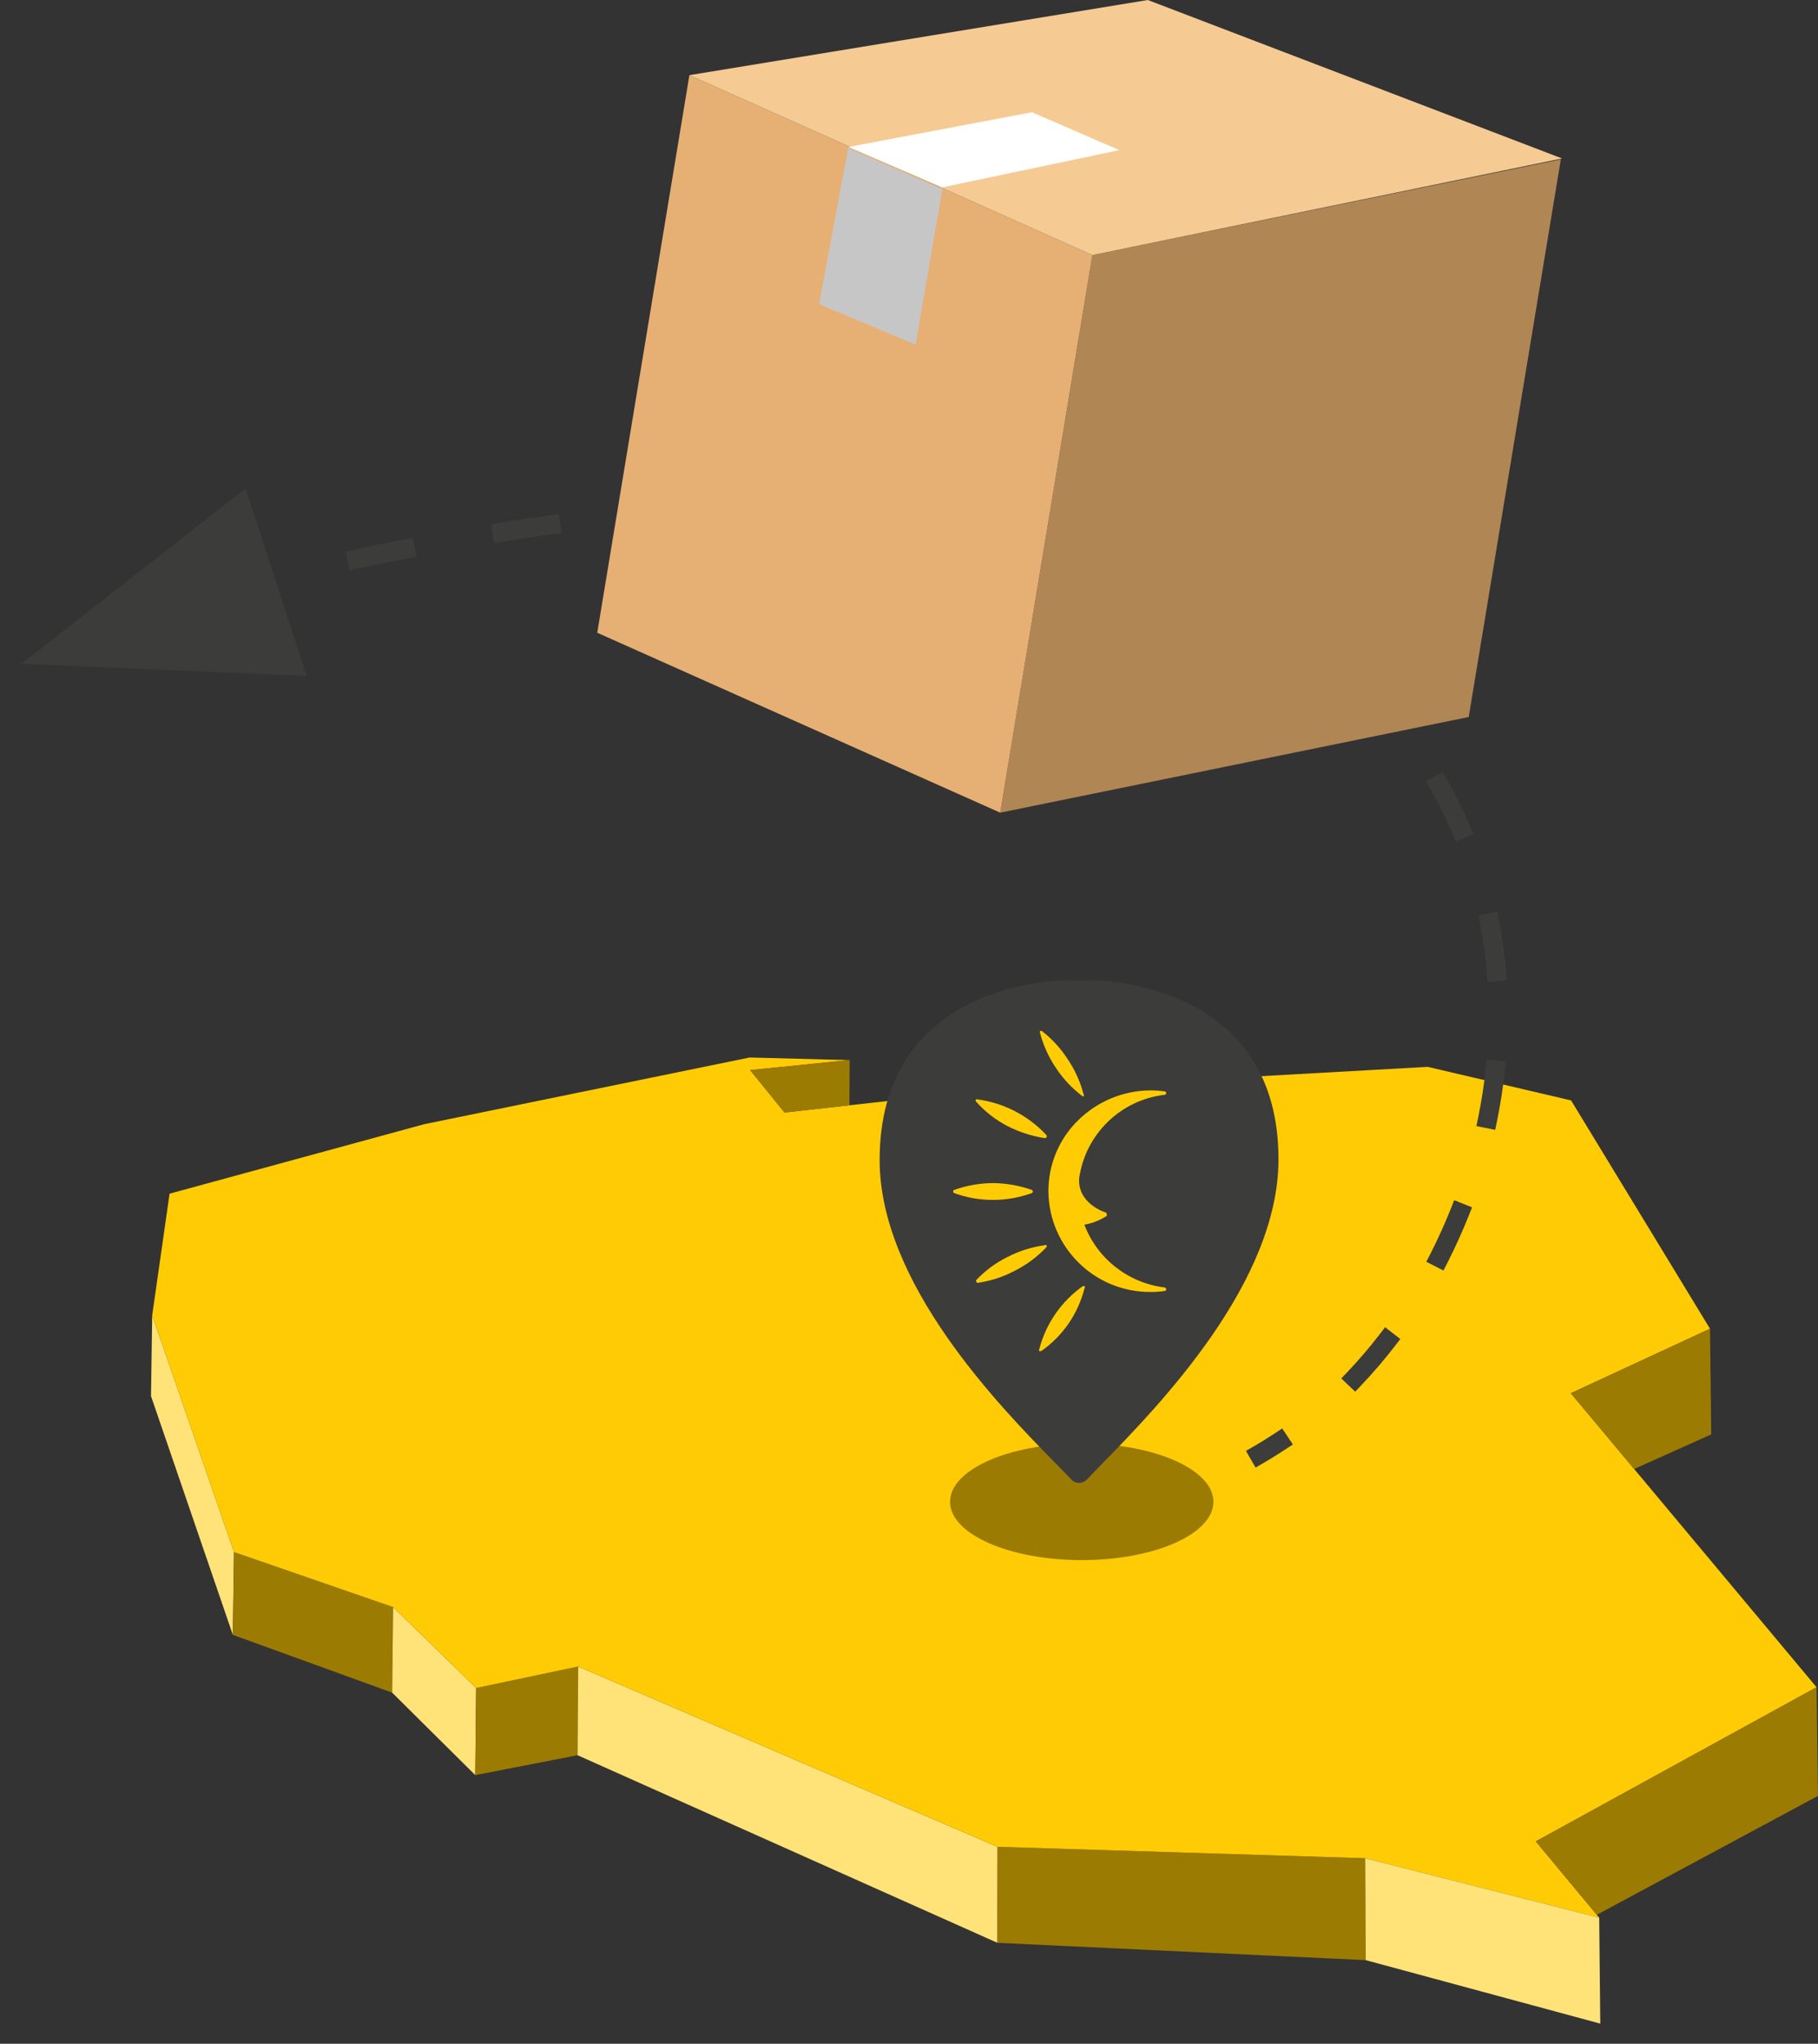 <svg width="81" height="91" viewBox="0 0 81 91" fill="none" xmlns="http://www.w3.org/2000/svg">
<rect x="0" y="0" width="81" height="91" fill="#333333" stroke="none"/>
<g clip-path="url(#clip0_6_61)">
<path d="M10.425 69.108L10.374 72.794L6.728 62.163L6.781 58.567L10.425 69.108Z" fill="#FFE378"/>
<path d="M17.515 71.558L17.472 75.367L10.374 72.794L10.425 69.108L17.515 71.558Z" fill="#9C7B02"/>
<path d="M21.214 75.161L21.176 79.04L17.472 75.367L17.515 71.558L21.214 75.161Z" fill="#FFE378"/>
<path d="M25.762 74.204L25.732 78.153L21.176 79.04L21.214 75.161L25.762 74.204Z" fill="#9C7B02"/>
<path d="M44.444 82.232L44.44 86.507L25.732 78.153L25.762 74.204L44.444 82.232Z" fill="#FFE378"/>
<path d="M60.824 82.74L60.85 87.278L44.44 86.507L44.444 82.232L60.824 82.74Z" fill="#9C7B02"/>
<path d="M33.402 47.086L37.856 47.203L33.422 47.647L34.953 49.536L42.716 48.671L63.609 47.503L69.999 48.998L76.189 59.164L69.988 62.035L80.936 75.127L68.428 81.99L71.252 85.387L60.824 82.74L44.444 82.232L25.762 74.204L21.214 75.161L17.515 71.558L10.425 69.108L6.781 58.567L7.555 53.15L18.897 50.057L33.402 47.086Z" fill="#FFCB04"/>
<path d="M71.252 85.387L71.299 90.104L60.85 87.278L60.824 82.74L71.252 85.387Z" fill="#FFE378"/>
<path d="M37.856 47.203L37.847 49.213L34.953 49.536L33.422 47.647L37.856 47.203Z" fill="#9C7B02"/>
<path d="M76.189 59.164L76.243 63.868L72.809 65.409L69.988 62.035L76.189 59.164Z" fill="#9C7B02"/>
<path d="M80.936 75.127L81 79.963L71.147 85.258L68.428 81.99L80.936 75.127Z" fill="#9C7B02"/>
<path d="M48.197 69.466C51.438 69.466 54.064 68.303 54.064 66.869C54.064 65.436 51.438 64.273 48.197 64.273C44.957 64.273 42.33 65.436 42.33 66.869C42.33 68.303 44.957 69.466 48.197 69.466Z" fill="#9C7B02"/>
<path fill-rule="evenodd" clip-rule="evenodd" d="M13.662 30.097L0.962 29.553L10.941 21.75L13.662 30.097Z" fill="#3C3C3B"/>
<path d="M48.45 43.644H47.709C46.287 43.644 39.192 44.16 39.192 51.653C39.192 57.136 44.519 62.609 47.073 65.196L47.728 65.869C47.816 65.972 47.947 66.028 48.082 66.023C48.217 66.023 48.345 65.968 48.435 65.869L49.082 65.196C51.667 62.566 56.962 57.102 56.962 51.618C56.962 44.162 49.877 43.644 48.454 43.644H48.45Z" fill="#3C3C3B"/>
<path d="M45.967 53.126C45.997 53.115 46.017 53.088 46.019 53.058C46.019 53.023 45.997 52.993 45.967 52.98C45.413 52.786 44.83 52.685 44.243 52.678C43.656 52.683 43.074 52.783 42.519 52.98C42.487 52.991 42.465 53.023 42.467 53.058C42.467 53.09 42.489 53.118 42.519 53.126C43.071 53.328 43.654 53.428 44.243 53.428C44.83 53.428 45.415 53.325 45.967 53.126Z" fill="#FFCC04"/>
<path d="M48.236 48.816H48.279C48.298 48.791 48.298 48.757 48.279 48.731C48.135 48.172 47.895 47.641 47.572 47.163C47.263 46.685 46.876 46.261 46.426 45.912C46.4 45.895 46.366 45.895 46.34 45.912C46.325 45.938 46.325 45.972 46.34 45.998C46.488 46.557 46.73 47.088 47.056 47.566C47.375 48.047 47.775 48.469 48.236 48.816Z" fill="#FFCC04"/>
<path d="M44.89 50.142C45.413 50.408 45.974 50.588 46.554 50.678C46.601 50.678 46.64 50.639 46.64 50.592C46.64 50.573 46.634 50.556 46.623 50.541C46.22 50.11 45.749 49.752 45.226 49.48C44.706 49.211 44.142 49.033 43.562 48.953C43.538 48.941 43.508 48.941 43.485 48.953C43.463 48.981 43.463 49.02 43.485 49.048C43.883 49.495 44.359 49.866 44.89 50.142Z" fill="#FFCC04"/>
<path d="M51.882 57.325C50.266 57.125 48.893 56.05 48.313 54.531C48.666 54.469 49.003 54.336 49.305 54.144C49.318 54.12 49.318 54.09 49.305 54.066C49.309 54.039 49.3 54.009 49.279 53.989C49.227 53.989 48.002 53.585 48.082 52.464C48.358 50.507 49.919 48.979 51.884 48.748C51.926 48.748 51.961 48.714 51.961 48.671C51.961 48.628 51.926 48.594 51.884 48.594C51.678 48.564 51.47 48.551 51.262 48.551C50.056 48.557 48.9 49.033 48.039 49.879C47.182 50.714 46.704 51.862 46.711 53.06C46.743 55.547 48.776 57.541 51.262 57.526C51.47 57.528 51.678 57.513 51.884 57.483C51.926 57.483 51.961 57.449 51.961 57.406C51.961 57.363 51.926 57.329 51.884 57.329L51.882 57.325Z" fill="#FFCC04"/>
<path d="M48.236 57.273C47.283 57.95 46.597 58.942 46.304 60.075C46.289 60.101 46.289 60.135 46.304 60.16H46.389C46.869 59.826 47.283 59.409 47.615 58.927C47.94 58.449 48.178 57.918 48.322 57.359C48.341 57.333 48.341 57.299 48.322 57.273C48.296 57.256 48.261 57.256 48.236 57.273Z" fill="#FFCC04"/>
<path d="M46.623 55.532C46.642 55.506 46.642 55.472 46.623 55.446C46.601 55.427 46.567 55.427 46.546 55.446C45.965 55.523 45.402 55.703 44.881 55.973C44.365 56.228 43.898 56.573 43.502 56.99C43.483 57.016 43.483 57.05 43.502 57.076C43.502 57.076 43.502 57.119 43.571 57.119C44.149 57.035 44.71 56.851 45.226 56.575C45.749 56.311 46.222 55.958 46.623 55.532Z" fill="#FFCC04"/>
<path d="M3.982 28.439L3.733 27.619L4.142 27.495C4.487 27.39 4.83 27.287 5.171 27.186L5.582 27.067L5.824 27.889L5.413 28.011C5.074 28.112 4.732 28.212 4.389 28.317L3.98 28.442L3.982 28.439Z" fill="#3C3C3B"/>
<path d="M60.381 61.966L59.76 61.377L60.055 61.067C60.542 60.555 61.011 60.006 61.452 59.434L61.713 59.096L62.39 59.621L62.129 59.959C61.67 60.553 61.182 61.122 60.674 61.656L60.379 61.966H60.381ZM64.314 56.571L63.549 56.183L63.744 55.801C64.067 55.165 64.365 54.506 64.633 53.84L64.791 53.441L65.586 53.758L65.428 54.157C65.151 54.846 64.843 55.529 64.509 56.187L64.314 56.568V56.571ZM66.621 50.309L65.781 50.14L65.867 49.72C66.01 49.016 66.122 48.302 66.197 47.596L66.242 47.169L67.094 47.261L67.047 47.688C66.968 48.42 66.852 49.161 66.704 49.892L66.618 50.312L66.621 50.309ZM66.282 43.727L66.246 43.301C66.184 42.585 66.085 41.872 65.95 41.174L65.869 40.754L66.711 40.591L66.792 41.011C66.931 41.737 67.036 42.48 67.1 43.224L67.137 43.65L66.284 43.725L66.282 43.727ZM64.864 37.474L64.695 37.08C64.414 36.427 64.093 35.78 63.742 35.161L63.53 34.788L64.275 34.366L64.487 34.739C64.853 35.386 65.188 36.061 65.481 36.742L65.65 37.136L64.862 37.474H64.864ZM61.527 32.008L61.242 31.689C60.771 31.162 60.261 30.65 59.73 30.166L59.413 29.877L59.991 29.243L60.308 29.532C60.861 30.035 61.39 30.569 61.88 31.117L62.165 31.436L61.527 32.008ZM56.663 27.803L56.298 27.576C55.701 27.203 55.071 26.844 54.426 26.507L54.047 26.31L54.443 25.55L54.822 25.747C55.489 26.094 56.138 26.465 56.755 26.848L57.119 27.075L56.665 27.801L56.663 27.803ZM9.21 26.942L8.992 26.113L9.405 26.004C10.123 25.816 10.838 25.631 11.534 25.46L11.95 25.357L12.156 26.188L11.74 26.291C11.048 26.462 10.337 26.645 9.624 26.833L9.21 26.942ZM15.579 25.398L15.399 24.56L15.819 24.47C16.534 24.318 17.258 24.168 17.973 24.029L18.393 23.948L18.558 24.79L18.138 24.871C17.429 25.01 16.71 25.158 15.998 25.308L15.579 25.398ZM50.866 24.935L50.464 24.792C50.361 24.755 50.258 24.719 50.153 24.682C50.132 24.674 49.551 24.451 48.407 24.166L47.992 24.063L48.197 23.232L48.613 23.335C49.819 23.633 50.423 23.868 50.449 23.879C50.538 23.909 50.643 23.948 50.751 23.984L51.153 24.128L50.866 24.935ZM22.013 24.179L21.881 23.333L22.305 23.267C23.035 23.151 23.768 23.044 24.481 22.947L24.905 22.89L25.021 23.738L24.596 23.796C23.887 23.892 23.161 23.999 22.437 24.113L22.013 24.179ZM44.571 23.447L44.147 23.393C43.448 23.303 42.72 23.226 41.985 23.164L41.559 23.127L41.632 22.273L42.058 22.309C42.806 22.373 43.545 22.453 44.254 22.543L44.678 22.596L44.569 23.447H44.571ZM28.504 23.339L28.424 22.487L28.851 22.448C29.585 22.382 30.322 22.322 31.046 22.273L31.474 22.243L31.532 23.097L31.104 23.125C30.389 23.174 29.656 23.232 28.93 23.299L28.504 23.337V23.339ZM38.068 22.954L37.639 22.947C36.943 22.937 36.217 22.934 35.461 22.947L35.032 22.954L35.02 22.097L35.448 22.091C36.213 22.08 36.947 22.082 37.652 22.091L38.081 22.097L38.068 22.954Z" fill="#3C3C3B"/>
<path d="M55.941 65.344L55.512 64.603L55.883 64.389C56.181 64.218 56.48 64.031 56.772 63.838L57.129 63.603L57.603 64.316L57.245 64.552C56.941 64.753 56.626 64.948 56.313 65.13L55.943 65.344H55.941Z" fill="#3C3C3B"/>
<path fill-rule="evenodd" clip-rule="evenodd" d="M65.438 31.925L44.564 36.185L48.671 11.357L69.542 7.096L65.438 31.925Z" fill="#B08655"/>
<path fill-rule="evenodd" clip-rule="evenodd" d="M44.564 36.185L26.61 28.174L30.716 3.346L48.671 11.357L44.564 36.185Z" fill="#E6B074"/>
<path fill-rule="evenodd" clip-rule="evenodd" d="M48.671 11.357L30.716 3.346L51.14 0L69.598 7.056L48.671 11.357Z" fill="#F5CA93"/>
<path fill-rule="evenodd" clip-rule="evenodd" d="M40.794 15.343L36.493 13.544L37.791 6.591L41.987 8.422L40.794 15.343Z" fill="#C6C6C6"/>
<path fill-rule="evenodd" clip-rule="evenodd" d="M41.975 8.345L37.8 6.544L45.98 4.997L49.87 6.685L41.975 8.345Z" fill="white"/>
</g>
<defs>
<clipPath id="clip0_6_61">
<rect width="80.038" height="90.104" fill="white" transform="translate(0.962)"/>
</clipPath>
</defs>
</svg>

